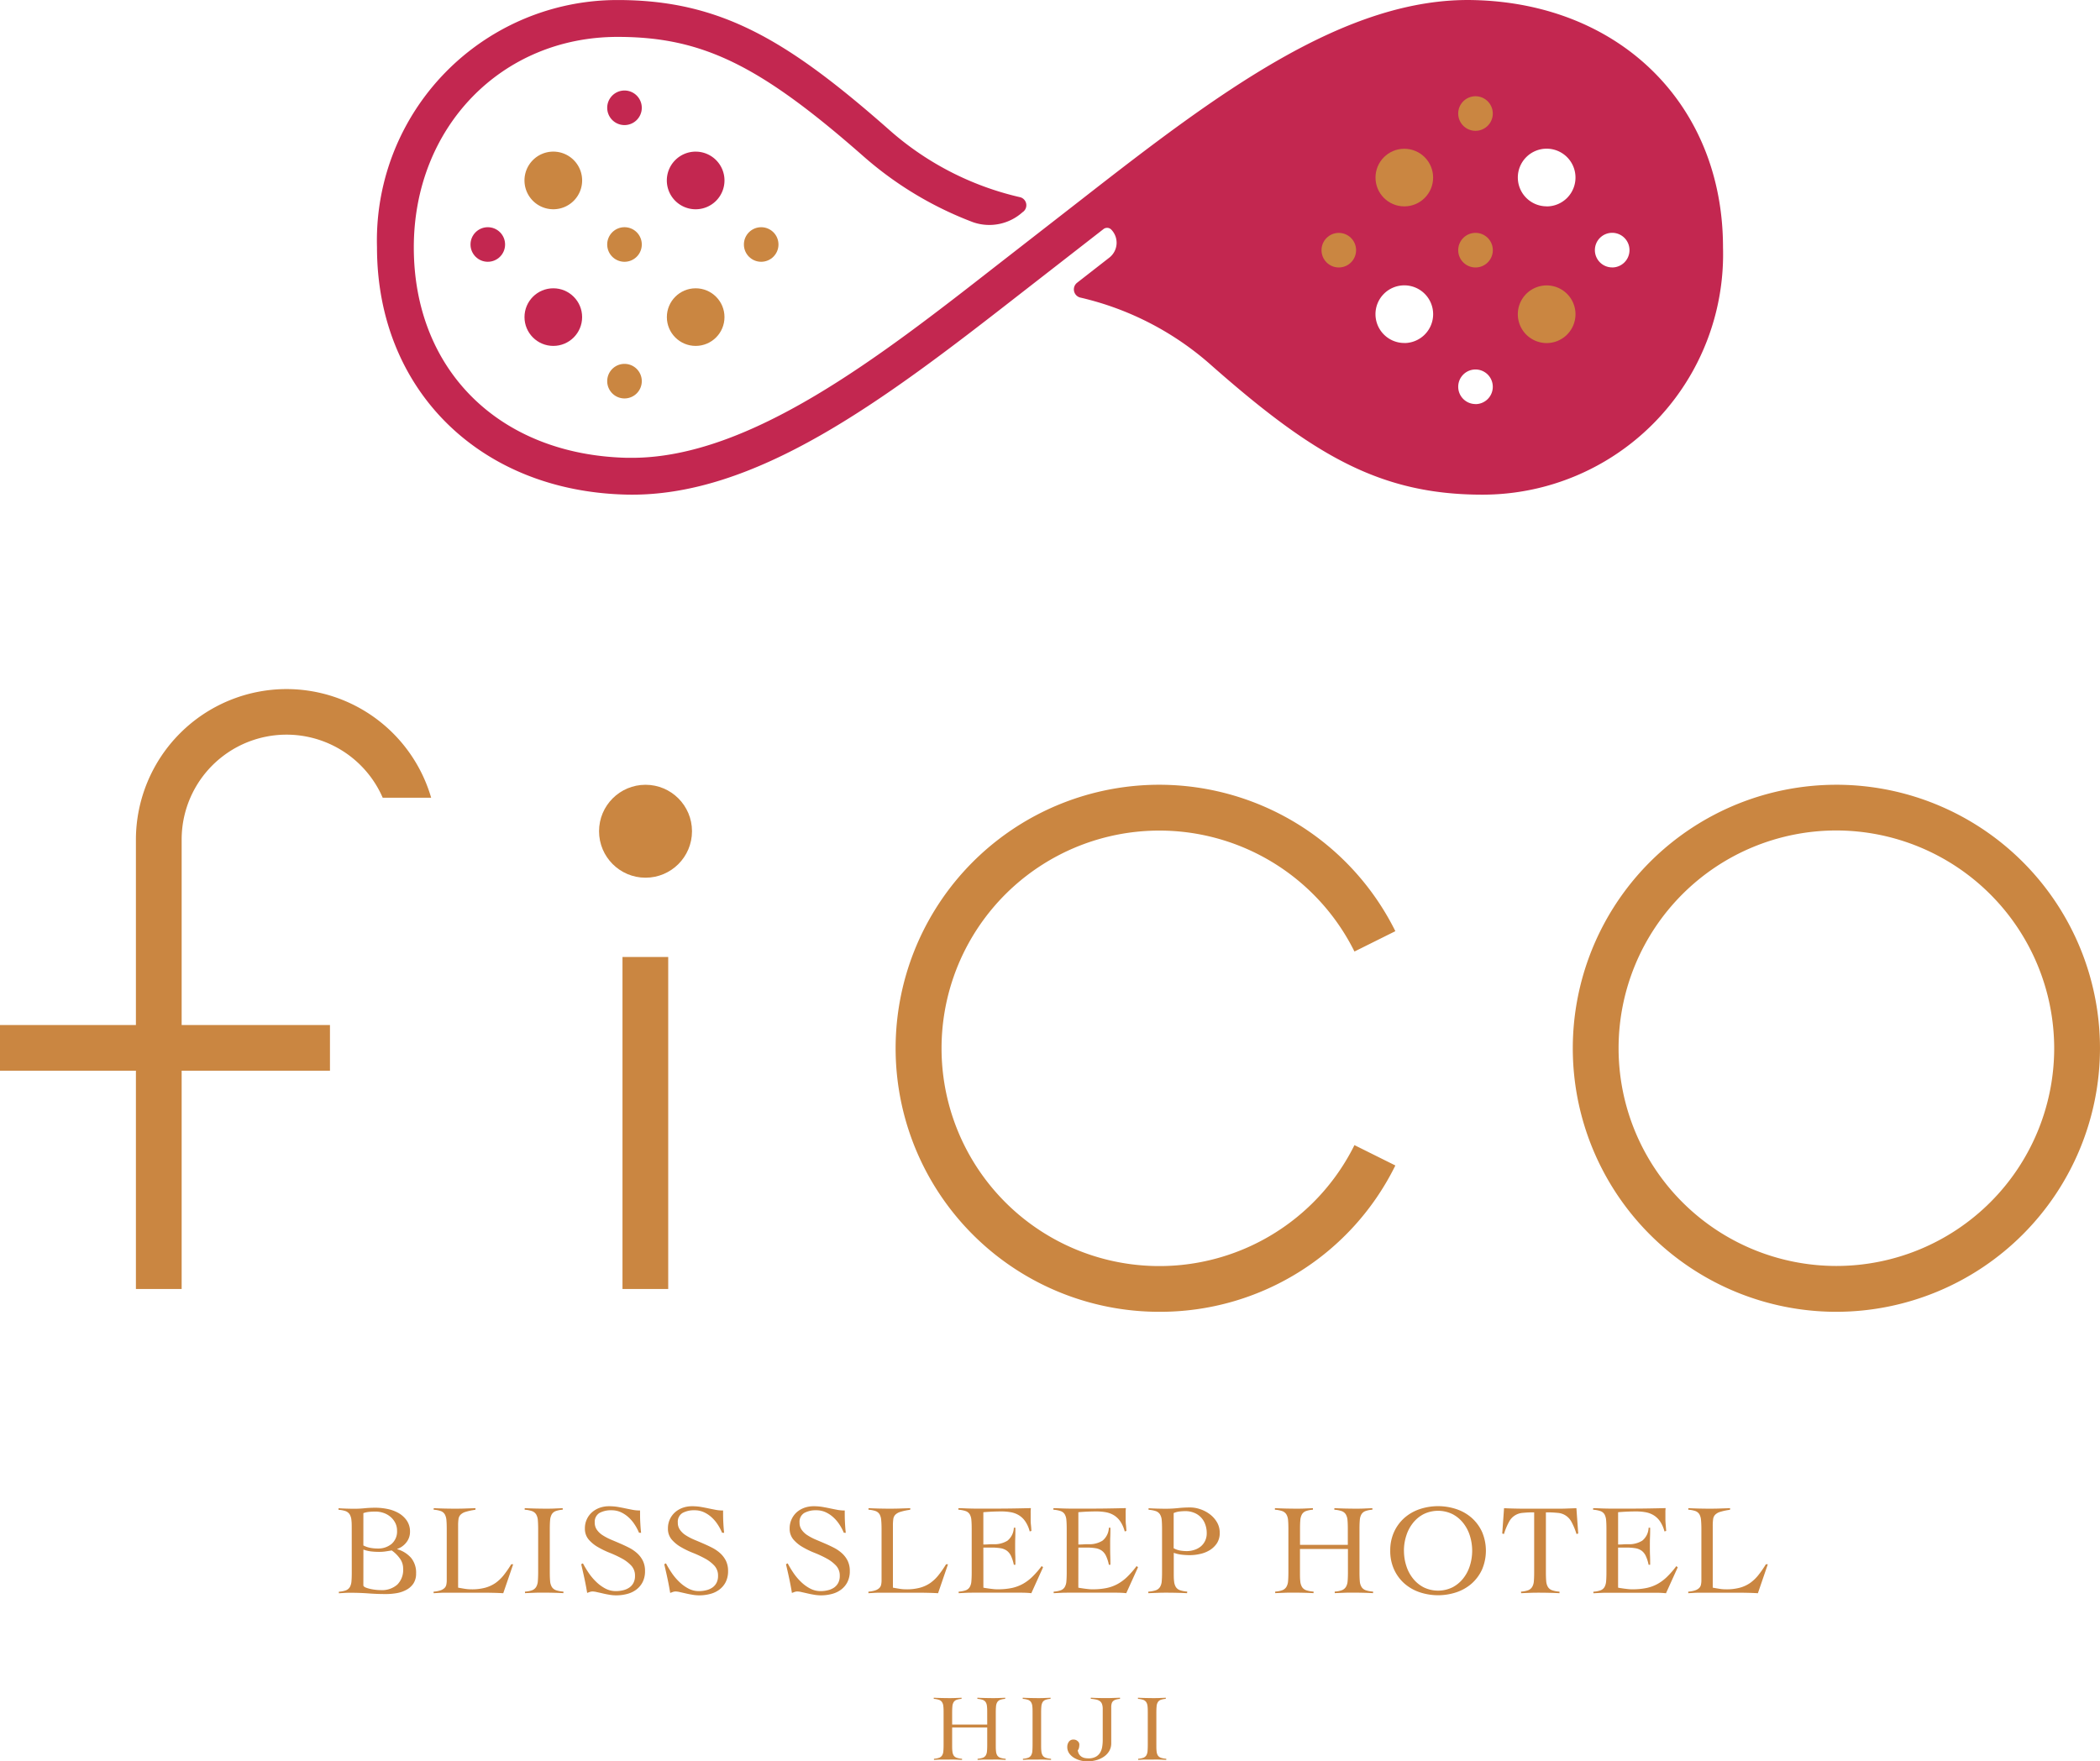 <svg xmlns="http://www.w3.org/2000/svg" width="122.449" height="102.734" viewBox="0 0 122.449 102.734">
  <g id="グループ_1931" data-name="グループ 1931" transform="translate(-228.184 -224.701)">
    <g id="グループ_1591" data-name="グループ 1591" transform="translate(228.184 224.701)">
      <g id="グループ_1581" data-name="グループ 1581" transform="translate(0 40.19)">
        <g id="グループ_1580" data-name="グループ 1580">
          <g id="グループ_1572" data-name="グループ 1572" transform="translate(19.741 47.657)">
            <path id="パス_177624" data-name="パス 177624" d="M241.291,280.915c0-.211,0-.386-.018-.525a.8.8,0,0,0-.1-.334.482.482,0,0,0-.23-.189,1.513,1.513,0,0,0-.422-.081v-.091c.157.01.309.018.461.022s.3.008.459.008a5.829,5.829,0,0,0,.6-.03c.2-.019.418-.03.648-.03a3.553,3.553,0,0,1,.667.069,2.179,2.179,0,0,1,.643.229,1.467,1.467,0,0,1,.49.434,1.124,1.124,0,0,1,.2.678.98.98,0,0,1-.214.614,1.122,1.122,0,0,1-.531.379v.016a1.7,1.7,0,0,1,.81.507,1.357,1.357,0,0,1,.29.907,1.044,1.044,0,0,1-.15.578,1.122,1.122,0,0,1-.4.368,1.8,1.8,0,0,1-.565.2,3.755,3.755,0,0,1-.646.056q-.521,0-1.022-.038c-.333-.024-.674-.037-1.019-.037-.117,0-.234,0-.352.008s-.234.013-.349.022v-.091a1.485,1.485,0,0,0,.414-.082.463.463,0,0,0,.226-.189.811.811,0,0,0,.094-.334c.013-.139.018-.314.018-.525Zm.678.949a1.414,1.414,0,0,0,.414.142,2.39,2.39,0,0,0,.43.038,1.215,1.215,0,0,0,.8-.267.952.952,0,0,0,.32-.773.985.985,0,0,0-.106-.459,1.142,1.142,0,0,0-.278-.35,1.24,1.24,0,0,0-.4-.226,1.457,1.457,0,0,0-.478-.08c-.12,0-.238.006-.354.016a1.423,1.423,0,0,0-.347.075Zm0,2.35a.265.265,0,0,0,.139.106,1.622,1.622,0,0,0,.256.078,2.913,2.913,0,0,0,.314.053,2.737,2.737,0,0,0,.315.019,1.344,1.344,0,0,0,.954-.32,1.212,1.212,0,0,0,.342-.93.989.989,0,0,0-.2-.606,1.948,1.948,0,0,0-.467-.458c-.12.021-.24.04-.362.058a2.539,2.539,0,0,1-.37.026,4.167,4.167,0,0,1-.467-.026,1.9,1.9,0,0,1-.451-.109Z" transform="translate(-240.523 -279.574)" fill="#ca8641"/>
            <path id="パス_177625" data-name="パス 177625" d="M246.424,279.774a3.529,3.529,0,0,0-.566.12.7.7,0,0,0-.3.17.46.46,0,0,0-.118.256,2.778,2.778,0,0,0-.022.381v3.614c.136.026.269.048.4.069a2.434,2.434,0,0,0,.389.029,2.946,2.946,0,0,0,.776-.09,1.977,1.977,0,0,0,.6-.27,2.362,2.362,0,0,0,.486-.456,6.21,6.21,0,0,0,.446-.645h.114l-.579,1.688c-.181-.01-.363-.018-.546-.022s-.366-.008-.547-.008h-2.214c-.126,0-.251,0-.376.008s-.251.013-.378.022v-.091a1.606,1.606,0,0,0,.4-.075.619.619,0,0,0,.23-.131.374.374,0,0,0,.109-.192,1.169,1.169,0,0,0,.027-.264V280.9c0-.211-.006-.386-.019-.525a.828.828,0,0,0-.094-.334.449.449,0,0,0-.226-.189,1.516,1.516,0,0,0-.422-.082v-.091c.2.01.39.018.584.022s.389.008.584.008c.211,0,.424,0,.637-.008s.426-.013.637-.022Z" transform="translate(-238.447 -279.563)" fill="#ca8641"/>
            <path id="パス_177626" data-name="パス 177626" d="M247.321,284.548a1.5,1.5,0,0,0,.422-.082.476.476,0,0,0,.23-.189.765.765,0,0,0,.1-.334c.011-.139.019-.314.019-.525V280.9c0-.211-.008-.386-.019-.525a.779.779,0,0,0-.1-.334.475.475,0,0,0-.238-.189,1.608,1.608,0,0,0-.429-.082v-.091c.211.01.416.018.614.022s.4.008.613.008c.166,0,.333,0,.5-.008s.33-.013.49-.022v.091a1.487,1.487,0,0,0-.414.082.456.456,0,0,0-.226.189.828.828,0,0,0-.094.334c-.013.139-.019.314-.019.525v2.515c0,.211.006.386.019.525a.765.765,0,0,0,.1.334.477.477,0,0,0,.237.189,1.648,1.648,0,0,0,.438.082v.091c-.192-.01-.382-.018-.573-.022s-.382-.008-.573-.008-.368,0-.55.008-.36.013-.542.022Z" transform="translate(-236.453 -279.563)" fill="#ca8641"/>
            <path id="パス_177627" data-name="パス 177627" d="M252.738,281.158a2.8,2.8,0,0,0-.253-.477,2.114,2.114,0,0,0-.357-.422,1.752,1.752,0,0,0-.451-.3,1.3,1.3,0,0,0-.544-.112,1.4,1.4,0,0,0-.7.157.6.6,0,0,0-.275.565.7.7,0,0,0,.125.418,1.2,1.2,0,0,0,.331.314,3.313,3.313,0,0,0,.47.25c.176.074.357.15.539.229s.363.162.539.253a2.19,2.19,0,0,1,.47.323,1.5,1.5,0,0,1,.331.437,1.316,1.316,0,0,1,.125.6,1.38,1.38,0,0,1-.136.637,1.26,1.26,0,0,1-.366.44,1.506,1.506,0,0,1-.534.256,2.446,2.446,0,0,1-.651.083,2.258,2.258,0,0,1-.392-.035c-.134-.022-.266-.048-.39-.078s-.24-.054-.344-.077a1.126,1.126,0,0,0-.245-.035.514.514,0,0,0-.157.026q-.077.026-.158.058c-.046-.285-.1-.565-.158-.837s-.123-.55-.189-.837l.1-.051a5.8,5.8,0,0,0,.328.547,3.239,3.239,0,0,0,.434.52,2.325,2.325,0,0,0,.53.394,1.3,1.3,0,0,0,.63.158,1.732,1.732,0,0,0,.421-.05,1.053,1.053,0,0,0,.358-.154.753.753,0,0,0,.245-.275.867.867,0,0,0,.09-.418.839.839,0,0,0-.218-.59,2.126,2.126,0,0,0-.542-.413,6.375,6.375,0,0,0-.7-.328,5.209,5.209,0,0,1-.7-.338,2.076,2.076,0,0,1-.542-.443.966.966,0,0,1-.219-.648,1.24,1.24,0,0,1,.418-.944,1.4,1.4,0,0,1,.445-.259,1.616,1.616,0,0,1,.539-.09,3.15,3.15,0,0,1,.5.037c.147.026.293.053.434.083s.288.059.429.086a2.249,2.249,0,0,0,.451.042c0,.227,0,.446.011.659s.024.429.05.643Z" transform="translate(-235.219 -279.608)" fill="#ca8641"/>
            <path id="パス_177628" data-name="パス 177628" d="M255.765,281.158a2.8,2.8,0,0,0-.253-.477,2.114,2.114,0,0,0-.357-.422,1.734,1.734,0,0,0-.453-.3,1.3,1.3,0,0,0-.542-.112,1.394,1.394,0,0,0-.7.157.6.6,0,0,0-.275.565.7.7,0,0,0,.125.418,1.178,1.178,0,0,0,.331.314,3.227,3.227,0,0,0,.47.25c.176.074.357.15.539.229s.363.162.539.253a2.191,2.191,0,0,1,.47.323,1.5,1.5,0,0,1,.331.437,1.339,1.339,0,0,1,.125.6,1.4,1.4,0,0,1-.136.637,1.26,1.26,0,0,1-.366.44,1.506,1.506,0,0,1-.534.256,2.446,2.446,0,0,1-.651.083,2.244,2.244,0,0,1-.392-.035c-.134-.022-.266-.048-.392-.078l-.342-.077a1.127,1.127,0,0,0-.245-.035.513.513,0,0,0-.157.026l-.16.058c-.045-.285-.1-.565-.157-.837s-.123-.55-.189-.837l.1-.051a5.813,5.813,0,0,0,.328.547,3.239,3.239,0,0,0,.434.52,2.325,2.325,0,0,0,.53.394,1.293,1.293,0,0,0,.63.158,1.732,1.732,0,0,0,.421-.05,1.053,1.053,0,0,0,.358-.154.767.767,0,0,0,.245-.275.868.868,0,0,0,.09-.418.839.839,0,0,0-.218-.59,2.126,2.126,0,0,0-.542-.413,6.373,6.373,0,0,0-.7-.328,5.032,5.032,0,0,1-.7-.338,2.051,2.051,0,0,1-.542-.443.958.958,0,0,1-.219-.648,1.24,1.24,0,0,1,.418-.944,1.384,1.384,0,0,1,.445-.259,1.609,1.609,0,0,1,.539-.09,3.15,3.15,0,0,1,.5.037c.147.026.293.053.434.083s.288.059.429.086a2.238,2.238,0,0,0,.451.042c0,.227,0,.446.011.659s.024.429.05.643Z" transform="translate(-233.403 -279.608)" fill="#ca8641"/>
            <path id="パス_177629" data-name="パス 177629" d="M260.2,281.158a2.806,2.806,0,0,0-.253-.477,2.114,2.114,0,0,0-.357-.422,1.733,1.733,0,0,0-.453-.3,1.3,1.3,0,0,0-.542-.112,1.394,1.394,0,0,0-.7.157.6.6,0,0,0-.275.565.7.7,0,0,0,.125.418,1.177,1.177,0,0,0,.331.314,3.219,3.219,0,0,0,.47.25c.176.074.355.15.539.229s.363.162.539.253a2.188,2.188,0,0,1,.47.323,1.5,1.5,0,0,1,.331.437,1.339,1.339,0,0,1,.125.6,1.4,1.4,0,0,1-.136.637,1.26,1.26,0,0,1-.366.44,1.506,1.506,0,0,1-.534.256,2.445,2.445,0,0,1-.651.083,2.244,2.244,0,0,1-.392-.035c-.136-.022-.266-.048-.392-.078l-.342-.077a1.126,1.126,0,0,0-.245-.035.505.505,0,0,0-.157.026l-.16.058c-.045-.285-.1-.565-.157-.837s-.123-.55-.189-.837l.1-.051a5.787,5.787,0,0,0,.328.547,3.233,3.233,0,0,0,.434.52,2.323,2.323,0,0,0,.53.394,1.293,1.293,0,0,0,.63.158,1.733,1.733,0,0,0,.421-.05,1.053,1.053,0,0,0,.358-.154.766.766,0,0,0,.245-.275.867.867,0,0,0,.09-.418.839.839,0,0,0-.218-.59,2.126,2.126,0,0,0-.543-.413,6.349,6.349,0,0,0-.7-.328,5.034,5.034,0,0,1-.7-.338,2.051,2.051,0,0,1-.542-.443.958.958,0,0,1-.219-.648,1.228,1.228,0,0,1,.114-.534,1.252,1.252,0,0,1,.3-.41,1.384,1.384,0,0,1,.445-.259,1.609,1.609,0,0,1,.539-.09,3.149,3.149,0,0,1,.5.037c.147.026.293.053.434.083s.288.059.429.086a2.24,2.24,0,0,0,.451.042c0,.227,0,.446.011.659s.024.429.05.643Z" transform="translate(-230.74 -279.608)" fill="#ca8641"/>
            <path id="パス_177630" data-name="パス 177630" d="M262.269,279.774a3.539,3.539,0,0,0-.565.12.711.711,0,0,0-.3.17.459.459,0,0,0-.117.256,2.776,2.776,0,0,0-.022.381v3.614c.136.026.269.048.4.069a2.42,2.42,0,0,0,.389.029,2.955,2.955,0,0,0,.776-.09,1.978,1.978,0,0,0,.6-.27,2.319,2.319,0,0,0,.485-.456,5.975,5.975,0,0,0,.448-.645h.114l-.579,1.688c-.182-.01-.363-.018-.547-.022s-.365-.008-.546-.008h-2.214c-.126,0-.251,0-.378.008s-.251.013-.376.022v-.091a1.605,1.605,0,0,0,.4-.075.631.631,0,0,0,.23-.131.385.385,0,0,0,.109-.192,1.16,1.16,0,0,0,.027-.264V280.9c0-.211-.008-.386-.021-.525a.8.8,0,0,0-.093-.334.456.456,0,0,0-.226-.189,1.516,1.516,0,0,0-.422-.082v-.091c.2.01.39.018.584.022s.389.008.584.008.422,0,.637-.008.426-.013.635-.022Z" transform="translate(-228.941 -279.563)" fill="#ca8641"/>
            <path id="パス_177631" data-name="パス 177631" d="M264.569,284.315c.045.011.1.021.165.03s.136.021.211.03.154.019.234.027.155.01.226.01a4,4,0,0,0,.81-.074,2.358,2.358,0,0,0,.656-.242,2.615,2.615,0,0,0,.56-.422,5.131,5.131,0,0,0,.536-.618l.083.069-.685,1.514c-.086-.01-.174-.018-.266-.022s-.178-.008-.262-.008H264c-.144,0-.29,0-.437.008s-.291.013-.435.022v-.091a1.513,1.513,0,0,0,.421-.082.449.449,0,0,0,.226-.189.765.765,0,0,0,.094-.334c.013-.139.019-.314.019-.525V280.9c0-.211-.006-.386-.019-.525a.779.779,0,0,0-.094-.334.449.449,0,0,0-.234-.189,1.608,1.608,0,0,0-.429-.082v-.091c.171,0,.333.01.486.016s.31.008.474.011.338,0,.52,0h.622q.526,0,1.054-.008t1.069-.022c0,.056-.01.11-.011.166s0,.107,0,.158v.3c0,.11,0,.222.014.334s.021.237.03.373l-.1.03a1.87,1.87,0,0,0-.261-.59,1.226,1.226,0,0,0-.376-.358,1.363,1.363,0,0,0-.47-.173,3.1,3.1,0,0,0-.542-.046q-.528,0-1.054.046v1.883c.1,0,.2,0,.29-.008s.189-.008.289-.008a1.457,1.457,0,0,0,.826-.206,1.017,1.017,0,0,0,.373-.757h.09c0,.181,0,.362-.006.542s-.008.358-.008.534,0,.362.008.542.006.362.006.542h-.09a2.3,2.3,0,0,0-.166-.515.8.8,0,0,0-.245-.306.871.871,0,0,0-.365-.144,3.231,3.231,0,0,0-.52-.037h-.482Z" transform="translate(-226.97 -279.563)" fill="#ca8641"/>
            <path id="パス_177632" data-name="パス 177632" d="M268.029,284.315c.045.011.1.021.165.03s.136.021.211.03.154.019.234.027.155.01.226.01a4,4,0,0,0,.81-.074,2.356,2.356,0,0,0,.656-.242,2.615,2.615,0,0,0,.56-.422,5.131,5.131,0,0,0,.536-.618l.083.069-.686,1.514c-.085-.01-.173-.018-.264-.022s-.178-.008-.262-.008h-2.833c-.144,0-.29,0-.437.008s-.291.013-.437.022v-.091a1.514,1.514,0,0,0,.422-.082.45.45,0,0,0,.226-.189.767.767,0,0,0,.094-.334c.013-.139.019-.314.019-.525V280.9c0-.211-.006-.386-.019-.525a.78.78,0,0,0-.094-.334.45.45,0,0,0-.234-.189,1.608,1.608,0,0,0-.429-.082v-.091c.171,0,.333.01.486.016s.31.008.474.011.338,0,.52,0h.622q.526,0,1.054-.008t1.069-.022c0,.056-.01.11-.011.166s0,.107,0,.158v.3c0,.11,0,.222.014.334s.021.237.03.373l-.1.03a1.87,1.87,0,0,0-.261-.59,1.226,1.226,0,0,0-.376-.358,1.363,1.363,0,0,0-.47-.173,3.1,3.1,0,0,0-.542-.046q-.528,0-1.054.046v1.883c.1,0,.2,0,.29-.008s.189-.008.29-.008a1.46,1.46,0,0,0,.826-.206,1.017,1.017,0,0,0,.373-.757h.09c0,.181,0,.362-.008.542s-.006.358-.006.534,0,.362.006.542.008.362.008.542h-.09a2.29,2.29,0,0,0-.166-.515.8.8,0,0,0-.245-.306.871.871,0,0,0-.365-.144,3.232,3.232,0,0,0-.52-.037h-.482Z" transform="translate(-224.894 -279.563)" fill="#ca8641"/>
            <path id="パス_177633" data-name="パス 177633" d="M272.294,284.656c-.19-.01-.381-.018-.568-.022s-.378-.008-.57-.008-.37,0-.552.008-.374.013-.57.022v-.091a1.706,1.706,0,0,0,.442-.082.472.472,0,0,0,.24-.189.744.744,0,0,0,.1-.334c.013-.139.019-.314.019-.525v-2.515c0-.211-.006-.386-.019-.525a.757.757,0,0,0-.1-.334.47.47,0,0,0-.237-.189,1.619,1.619,0,0,0-.43-.082V279.7c.166.01.331.018.5.022s.331.008.5.008a6.979,6.979,0,0,0,.712-.037,6.523,6.523,0,0,1,.712-.038,1.81,1.81,0,0,1,.582.1,1.916,1.916,0,0,1,.562.293,1.579,1.579,0,0,1,.419.467,1.2,1.2,0,0,1,.162.621,1.081,1.081,0,0,1-.166.611,1.357,1.357,0,0,1-.418.4,1.805,1.805,0,0,1-.562.221,2.724,2.724,0,0,1-.6.069,4.261,4.261,0,0,1-.467-.027,2,2,0,0,1-.467-.109v1.13c0,.211,0,.386.019.525a.764.764,0,0,0,.1.334.464.464,0,0,0,.237.189,1.609,1.609,0,0,0,.429.082Zm-.782-2.622a1.211,1.211,0,0,0,.373.133,2.242,2.242,0,0,0,.387.034,1.4,1.4,0,0,0,.448-.072,1.1,1.1,0,0,0,.373-.2.954.954,0,0,0,.253-.328.991.991,0,0,0,.094-.443,1.431,1.431,0,0,0-.094-.534,1.115,1.115,0,0,0-.656-.664,1.334,1.334,0,0,0-.5-.09,3.134,3.134,0,0,0-.32.019,1.162,1.162,0,0,0-.357.093Z" transform="translate(-222.818 -279.58)" fill="#ca8641"/>
            <path id="パス_177634" data-name="パス 177634" d="M278.9,280.9c0-.211-.006-.386-.019-.525a.755.755,0,0,0-.1-.334.469.469,0,0,0-.237-.189,1.608,1.608,0,0,0-.429-.082v-.091c.21.01.414.018.613.022s.4.008.614.008c.165,0,.331,0,.5-.008s.33-.013.491-.022v.091a1.475,1.475,0,0,0-.414.082.449.449,0,0,0-.226.189.779.779,0,0,0-.094.334c-.013.139-.019.314-.019.525v2.515c0,.211.006.386.019.525a.743.743,0,0,0,.1.334.471.471,0,0,0,.237.189,1.634,1.634,0,0,0,.437.082v.091c-.19-.01-.381-.018-.571-.022s-.382-.008-.573-.008-.37,0-.55.008-.362.013-.542.022v-.091a1.515,1.515,0,0,0,.422-.082.478.478,0,0,0,.229-.189.742.742,0,0,0,.1-.334c.013-.139.019-.314.019-.525v-1.355H276.11v1.355c0,.211,0,.386.018.525a.764.764,0,0,0,.1.334.464.464,0,0,0,.237.189,1.634,1.634,0,0,0,.437.082v.091c-.19-.01-.382-.018-.573-.022s-.382-.008-.573-.008-.368,0-.549.008-.362.013-.542.022v-.091a1.5,1.5,0,0,0,.421-.082.476.476,0,0,0,.23-.189.766.766,0,0,0,.1-.334c.013-.139.019-.314.019-.525V280.9c0-.211-.006-.386-.019-.525a.78.78,0,0,0-.1-.334.477.477,0,0,0-.237-.189,1.622,1.622,0,0,0-.43-.082v-.091c.211.01.416.018.614.022s.4.008.614.008c.165,0,.331,0,.5-.008s.328-.013.488-.022v.091a1.488,1.488,0,0,0-.414.082.456.456,0,0,0-.226.189.827.827,0,0,0-.094.334c-.013.139-.018.314-.018.525v.918H278.9Z" transform="translate(-220.051 -279.563)" fill="#ca8641"/>
            <path id="パス_177635" data-name="パス 177635" d="M278.852,282.206a2.574,2.574,0,0,1,.222-1.093,2.444,2.444,0,0,1,.6-.818,2.607,2.607,0,0,1,.885-.51,3.383,3.383,0,0,1,2.163,0,2.607,2.607,0,0,1,.885.51,2.487,2.487,0,0,1,.6.818,2.8,2.8,0,0,1,0,2.185,2.486,2.486,0,0,1-.6.818,2.607,2.607,0,0,1-.885.51,3.383,3.383,0,0,1-2.163,0,2.607,2.607,0,0,1-.885-.51,2.443,2.443,0,0,1-.6-.818A2.575,2.575,0,0,1,278.852,282.206Zm.8,0a2.837,2.837,0,0,0,.136.882,2.262,2.262,0,0,0,.392.741,1.922,1.922,0,0,0,.624.514,1.919,1.919,0,0,0,1.673,0,1.922,1.922,0,0,0,.624-.514,2.262,2.262,0,0,0,.392-.741,2.925,2.925,0,0,0,0-1.763,2.28,2.28,0,0,0-.392-.741,1.922,1.922,0,0,0-.624-.514,1.92,1.92,0,0,0-1.673,0,1.923,1.923,0,0,0-.624.514,2.28,2.28,0,0,0-.392.741A2.837,2.837,0,0,0,279.65,282.206Z" transform="translate(-217.529 -279.608)" fill="#ca8641"/>
            <path id="パス_177636" data-name="パス 177636" d="M284.025,284.548a1.515,1.515,0,0,0,.422-.082.479.479,0,0,0,.229-.189.744.744,0,0,0,.1-.334c.013-.139.019-.314.019-.525v-3.494a5.913,5.913,0,0,0-.666.03.976.976,0,0,0-.806.534,3.755,3.755,0,0,0-.29.7l-.1-.03.106-1.477c.21.01.418.018.624.022s.414.008.626.008h1.769c.2,0,.4,0,.6-.008s.394-.013.6-.022l.106,1.477-.1.03a3.856,3.856,0,0,0-.29-.7.979.979,0,0,0-.814-.534,6.223,6.223,0,0,0-.681-.03v3.494c0,.211.006.386.019.525a.766.766,0,0,0,.1.334.471.471,0,0,0,.237.189,1.633,1.633,0,0,0,.437.082v.091c-.19-.01-.381-.018-.571-.022s-.382-.008-.573-.008-.37,0-.55.008-.362.013-.542.022Z" transform="translate(-215.08 -279.563)" fill="#ca8641"/>
            <path id="パス_177637" data-name="パス 177637" d="M287.7,284.315c.045.011.1.021.165.03s.136.021.211.03.154.019.234.027.155.01.226.01a4,4,0,0,0,.81-.074A2.357,2.357,0,0,0,290,284.1a2.655,2.655,0,0,0,.56-.422,5.121,5.121,0,0,0,.536-.618l.083.069-.686,1.514c-.085-.01-.173-.018-.264-.022s-.178-.008-.262-.008h-2.833c-.146,0-.29,0-.437.008s-.291.013-.437.022v-.091a1.514,1.514,0,0,0,.422-.082.456.456,0,0,0,.226-.189.81.81,0,0,0,.094-.334c.013-.139.019-.314.019-.525V280.9c0-.211-.006-.386-.019-.525a.825.825,0,0,0-.094-.334.449.449,0,0,0-.234-.189,1.607,1.607,0,0,0-.429-.082v-.091c.17,0,.333.01.486.016s.31.008.474.011.338,0,.52,0h.622q.526,0,1.054-.008t1.069-.022c0,.056-.01.11-.011.166s0,.107,0,.158v.3c0,.11.006.222.016.334s.019.237.03.373l-.1.03a1.905,1.905,0,0,0-.261-.59,1.225,1.225,0,0,0-.376-.358,1.375,1.375,0,0,0-.47-.173,3.1,3.1,0,0,0-.544-.046c-.35,0-.7.016-1.053.046v1.883c.1,0,.2,0,.29-.008s.189-.008.29-.008a1.46,1.46,0,0,0,.826-.206,1.016,1.016,0,0,0,.373-.757h.09c0,.181,0,.362-.008.542s-.008.358-.008.534,0,.362.008.542.008.362.008.542h-.09a2.292,2.292,0,0,0-.166-.515.8.8,0,0,0-.245-.306.872.872,0,0,0-.365-.144,3.258,3.258,0,0,0-.52-.037H287.7Z" transform="translate(-213.092 -279.563)" fill="#ca8641"/>
            <path id="パス_177638" data-name="パス 177638" d="M292.148,279.774a3.541,3.541,0,0,0-.565.12.7.7,0,0,0-.3.17.459.459,0,0,0-.117.256,2.775,2.775,0,0,0-.023.381v3.614c.136.026.267.048.4.069a2.419,2.419,0,0,0,.389.029,2.955,2.955,0,0,0,.776-.09,1.978,1.978,0,0,0,.6-.27,2.354,2.354,0,0,0,.485-.456,5.966,5.966,0,0,0,.448-.645h.114l-.579,1.688c-.182-.01-.363-.018-.547-.022s-.365-.008-.546-.008h-2.214c-.126,0-.253,0-.378.008s-.251.013-.376.022v-.091a1.6,1.6,0,0,0,.4-.075.631.631,0,0,0,.23-.131.386.386,0,0,0,.109-.192,1.165,1.165,0,0,0,.027-.264V280.9c0-.211-.008-.386-.021-.525a.8.8,0,0,0-.093-.334.456.456,0,0,0-.226-.189,1.515,1.515,0,0,0-.422-.082v-.091c.2.01.39.018.584.022s.387.008.582.008c.211,0,.424,0,.637-.008s.427-.013.637-.022Z" transform="translate(-211.016 -279.563)" fill="#ca8641"/>
          </g>
          <g id="グループ_1579" data-name="グループ 1579">
            <g id="グループ_1578" data-name="グループ 1578" transform="translate(34.93 5.582)">
              <g id="グループ_1573" data-name="グループ 1573" transform="translate(56.778 0)">
                <path id="パス_177639" data-name="パス 177639" d="M300.875,284.049a15.37,15.37,0,1,1,15.37-15.369A15.387,15.387,0,0,1,300.875,284.049Zm0-28.074a12.7,12.7,0,1,0,12.7,12.7A12.718,12.718,0,0,0,300.875,255.975Z" transform="translate(-285.505 -253.31)" fill="#ca8641"/>
              </g>
              <g id="グループ_1575" data-name="グループ 1575" transform="translate(17.307 0)">
                <g id="グループ_1574" data-name="グループ 1574">
                  <path id="パス_177640" data-name="パス 177640" d="M276.206,284.049a15.37,15.37,0,1,1,13.753-22.2l-2.385,1.187a12.7,12.7,0,1,0,0,11.291l2.385,1.187A15.282,15.282,0,0,1,276.206,284.049Z" transform="translate(-260.834 -253.31)" fill="#ca8641"/>
                </g>
              </g>
              <g id="グループ_1576" data-name="グループ 1576" transform="translate(1.367 10.044)">
                <rect id="長方形_2329" data-name="長方形 2329" width="2.666" height="19.364" fill="#ca8641"/>
              </g>
              <g id="グループ_1577" data-name="グループ 1577">
                <circle id="楕円形_227" data-name="楕円形 227" cx="2.71" cy="2.71" r="2.71" fill="#ca8641"/>
              </g>
            </g>
            <path id="パス_177641" data-name="パス 177641" d="M244.893,249.821a8.794,8.794,0,0,0-8.784,8.784v10.811h-7.926v2.665h7.926V284.81h2.667V272.081h8.648v-2.665h-8.648V258.6a6.115,6.115,0,0,1,11.723-2.443h2.825A8.792,8.792,0,0,0,244.893,249.821Z" transform="translate(-228.184 -249.821)" fill="#ca8641"/>
          </g>
        </g>
      </g>
      <g id="グループ_1589" data-name="グループ 1589" transform="translate(21.981)">
        <g id="グループ_1588" data-name="グループ 1588">
          <path id="パス_177642" data-name="パス 177642" d="M305.883,224.706c-7.5-.181-14.967,5.454-22.842,11.6l-5.072,3.947c-6.7,5.232-14.286,11.15-21.181,11.15-.1,0-.192,0-.286,0-7.436-.178-12.431-5.11-12.431-12.275,0-7,5.109-12.275,11.883-12.275,4.926,0,8.281,1.634,14.364,6.99a20.783,20.783,0,0,0,6.358,3.817,2.893,2.893,0,0,0,2.888-.581.484.484,0,0,0-.181-.885,17.336,17.336,0,0,1-7.644-3.965c-5.926-5.217-9.819-7.526-15.785-7.526a14.023,14.023,0,0,0-14.03,14.423c0,8.288,5.972,14.218,14.527,14.422,7.5.181,14.966-5.454,22.84-11.6q2.5-1.944,4.993-3.885a.342.342,0,0,1,.458.032,1.1,1.1,0,0,1-.114,1.63l-1.88,1.466a.492.492,0,0,0,.214.872,17.366,17.366,0,0,1,7.633,3.963c5.924,5.217,9.819,7.526,15.783,7.526a14.023,14.023,0,0,0,14.031-14.423C320.41,230.84,314.436,224.909,305.883,224.706Zm-4.056,20a1.681,1.681,0,1,1,1.68-1.681A1.682,1.682,0,0,1,301.827,244.709Zm4.15,3.561a1.008,1.008,0,1,1,1.008-1.008A1.008,1.008,0,0,1,305.977,248.271Zm4.15-11.532a1.681,1.681,0,1,1,1.68-1.68A1.68,1.68,0,0,1,310.127,236.739Zm3.821,3.563a1.009,1.009,0,1,1,1.008-1.008A1.009,1.009,0,0,1,313.948,240.3Z" transform="translate(-241.923 -224.701)" fill="#c32750"/>
          <g id="グループ_1583" data-name="グループ 1583" transform="translate(55.075 5.614)">
            <g id="グループ_1582" data-name="グループ 1582">
              <path id="パス_177643" data-name="パス 177643" d="M285.183,235.106a1.681,1.681,0,1,0,1.68,1.68A1.68,1.68,0,0,0,285.183,235.106Z" transform="translate(-272.054 -224.073)" fill="#ca8641"/>
              <circle id="楕円形_228" data-name="楕円形 228" cx="1.68" cy="1.68" r="1.68" transform="translate(3.148 3.063)" fill="#ca8641"/>
              <path id="パス_177644" data-name="パス 177644" d="M282.337,235.208a1.009,1.009,0,1,0-1.008-1.008A1.008,1.008,0,0,0,282.337,235.208Z" transform="translate(-273.358 -225.222)" fill="#ca8641"/>
              <circle id="楕円形_229" data-name="楕円形 229" cx="1.008" cy="1.008" r="1.008" transform="translate(0 7.97)" fill="#ca8641"/>
              <path id="パス_177645" data-name="パス 177645" d="M281.329,229.218a1.008,1.008,0,1,0,1.008-1.008A1.008,1.008,0,0,0,281.329,229.218Z" transform="translate(-273.358 -228.21)" fill="#ca8641"/>
            </g>
          </g>
          <g id="グループ_1587" data-name="グループ 1587" transform="translate(5.454 5.281)">
            <g id="グループ_1584" data-name="グループ 1584" transform="translate(3.147 3.563)">
              <path id="パス_177646" data-name="パス 177646" d="M248.979,233.59a1.681,1.681,0,1,0-1.68-1.681A1.681,1.681,0,0,0,248.979,233.59Z" transform="translate(-247.299 -230.229)" fill="#ca8641"/>
              <circle id="楕円形_230" data-name="楕円形 230" cx="1.68" cy="1.68" r="1.68" transform="translate(8.302 7.971)" fill="#ca8641"/>
              <path id="パス_177647" data-name="パス 177647" d="M251.322,232.984a1.008,1.008,0,1,0,1.008,1.008A1.008,1.008,0,0,0,251.322,232.984Z" transform="translate(-245.49 -228.576)" fill="#ca8641"/>
              <circle id="楕円形_231" data-name="楕円形 231" cx="1.008" cy="1.008" r="1.008" transform="translate(12.794 4.408)" fill="#ca8641"/>
              <path id="パス_177648" data-name="パス 177648" d="M252.33,238.974a1.008,1.008,0,1,0-1.008,1.008A1.008,1.008,0,0,0,252.33,238.974Z" transform="translate(-245.49 -225.587)" fill="#ca8641"/>
            </g>
            <g id="グループ_1586" data-name="グループ 1586">
              <g id="グループ_1585" data-name="グループ 1585">
                <circle id="楕円形_232" data-name="楕円形 232" cx="1.68" cy="1.68" r="1.68" transform="translate(3.148 11.534)" fill="#c32750"/>
                <path id="パス_177649" data-name="パス 177649" d="M254.168,230.229a1.681,1.681,0,1,0,1.68,1.68A1.68,1.68,0,0,0,254.168,230.229Z" transform="translate(-241.039 -226.666)" fill="#c32750"/>
                <circle id="楕円形_233" data-name="楕円形 233" cx="1.008" cy="1.008" r="1.008" transform="translate(0 7.971)" fill="#c32750"/>
                <path id="パス_177650" data-name="パス 177650" d="M251.322,228a1.008,1.008,0,1,0,1.008,1.008A1.008,1.008,0,0,0,251.322,228Z" transform="translate(-242.343 -228.002)" fill="#c32750"/>
              </g>
            </g>
          </g>
        </g>
      </g>
      <g id="グループ_1590" data-name="グループ 1590" transform="translate(54.45 99.019)">
        <path id="パス_177651" data-name="パス 177651" d="M265.33,287.484c0-.154,0-.282-.014-.382a.541.541,0,0,0-.07-.245.354.354,0,0,0-.174-.139,1.154,1.154,0,0,0-.314-.059v-.067c.154.008.3.013.448.016s.3.006.45.006c.122,0,.243,0,.365-.006s.24-.008.357-.016v.067a1.075,1.075,0,0,0-.3.059.33.33,0,0,0-.165.139.563.563,0,0,0-.069.245c-.01.1-.014.229-.014.382v1.841c0,.154,0,.282.014.382a.554.554,0,0,0,.07.246.352.352,0,0,0,.174.138,1.31,1.31,0,0,0,.32.061v.066c-.139-.008-.28-.013-.419-.018s-.28,0-.419,0-.269,0-.4,0-.264.01-.4.018v-.066a1.191,1.191,0,0,0,.307-.061.347.347,0,0,0,.17-.138.554.554,0,0,0,.07-.246c.01-.1.014-.229.014-.382v-.994h-2.045v.994c0,.154,0,.282.014.382a.576.576,0,0,0,.07.246.345.345,0,0,0,.174.138,1.31,1.31,0,0,0,.32.061v.066c-.139-.008-.28-.013-.419-.018s-.278,0-.419,0-.27,0-.4,0-.266.01-.4.018v-.066a1.219,1.219,0,0,0,.309-.061.338.338,0,0,0,.166-.138.532.532,0,0,0,.072-.246c.01-.1.014-.229.014-.382v-1.841c0-.154,0-.282-.014-.382a.52.52,0,0,0-.072-.245.336.336,0,0,0-.173-.139,1.166,1.166,0,0,0-.314-.059v-.067c.154.008.3.013.45.016s.294.006.448.006c.122,0,.243,0,.365-.006s.24-.008.357-.016v.067a1.074,1.074,0,0,0-.3.059.324.324,0,0,0-.165.139.562.562,0,0,0-.069.245c-.01.1-.014.229-.014.382v.674h2.045Z" transform="translate(-262.217 -286.591)" fill="#ca8641"/>
        <path id="パス_177652" data-name="パス 177652" d="M265.469,290.152a1.2,1.2,0,0,0,.309-.061.342.342,0,0,0,.168-.138.574.574,0,0,0,.072-.246c.008-.1.013-.229.013-.382v-1.841c0-.154,0-.282-.013-.382a.561.561,0,0,0-.072-.245.344.344,0,0,0-.173-.139,1.18,1.18,0,0,0-.315-.059v-.067c.155.008.3.013.45.016s.294.006.45.006c.122,0,.242,0,.363-.006s.24-.008.358-.016v.067a1.074,1.074,0,0,0-.3.059.327.327,0,0,0-.166.139.584.584,0,0,0-.069.245c-.01.1-.014.229-.014.382v1.841c0,.154,0,.282.014.382a.575.575,0,0,0,.072.246.339.339,0,0,0,.174.138,1.28,1.28,0,0,0,.318.061v.066c-.139-.008-.28-.013-.418-.018s-.28,0-.419,0-.27,0-.4,0-.264.01-.4.018Z" transform="translate(-260.273 -286.591)" fill="#ca8641"/>
        <path id="パス_177653" data-name="パス 177653" d="M268.452,286.591c.136.008.27.013.4.016s.264.006.4.006c.155,0,.3,0,.453-.006s.3-.008.451-.016v.067a1.459,1.459,0,0,0-.24.043.4.4,0,0,0-.157.083.3.3,0,0,0-.088.142.754.754,0,0,0-.027.227v2.094a.878.878,0,0,1-.122.462,1.05,1.05,0,0,1-.32.33,1.439,1.439,0,0,1-.451.2,2.02,2.02,0,0,1-.518.067,1.594,1.594,0,0,1-.339-.043,1.5,1.5,0,0,1-.378-.144.96.96,0,0,1-.309-.264.649.649,0,0,1-.126-.408.5.5,0,0,1,.088-.282.314.314,0,0,1,.282-.133.338.338,0,0,1,.234.091.26.26,0,0,1,.1.19,1.021,1.021,0,0,1-.018.182.343.343,0,0,1-.075.165.589.589,0,0,0,.083.235.475.475,0,0,0,.146.142.553.553,0,0,0,.187.072,1.122,1.122,0,0,0,.208.019.857.857,0,0,0,.44-.1.687.687,0,0,0,.251-.251.97.97,0,0,0,.112-.336,2.341,2.341,0,0,0,.029-.362v-1.829a.829.829,0,0,0-.042-.29.373.373,0,0,0-.126-.171.575.575,0,0,0-.219-.091,2.667,2.667,0,0,0-.309-.043Z" transform="translate(-259.299 -286.591)" fill="#ca8641"/>
        <path id="パス_177654" data-name="パス 177654" d="M269.668,290.152a1.2,1.2,0,0,0,.309-.061.35.35,0,0,0,.168-.138.573.573,0,0,0,.072-.246c.008-.1.013-.229.013-.382v-1.841c0-.154,0-.282-.013-.382a.559.559,0,0,0-.072-.245.357.357,0,0,0-.173-.139,1.181,1.181,0,0,0-.315-.059v-.067c.154.008.3.013.448.016s.3.006.45.006c.122,0,.243,0,.365-.006s.24-.008.358-.016v.067a1.075,1.075,0,0,0-.3.059.33.33,0,0,0-.165.139.56.56,0,0,0-.069.245c-.01.1-.014.229-.014.382v1.841c0,.154,0,.282.014.382a.553.553,0,0,0,.07.246.353.353,0,0,0,.174.138,1.31,1.31,0,0,0,.32.061v.066c-.139-.008-.28-.013-.419-.018s-.28,0-.418,0-.27,0-.4,0-.264.01-.4.018Z" transform="translate(-257.754 -286.591)" fill="#ca8641"/>
      </g>
    </g>
  </g>
</svg>
